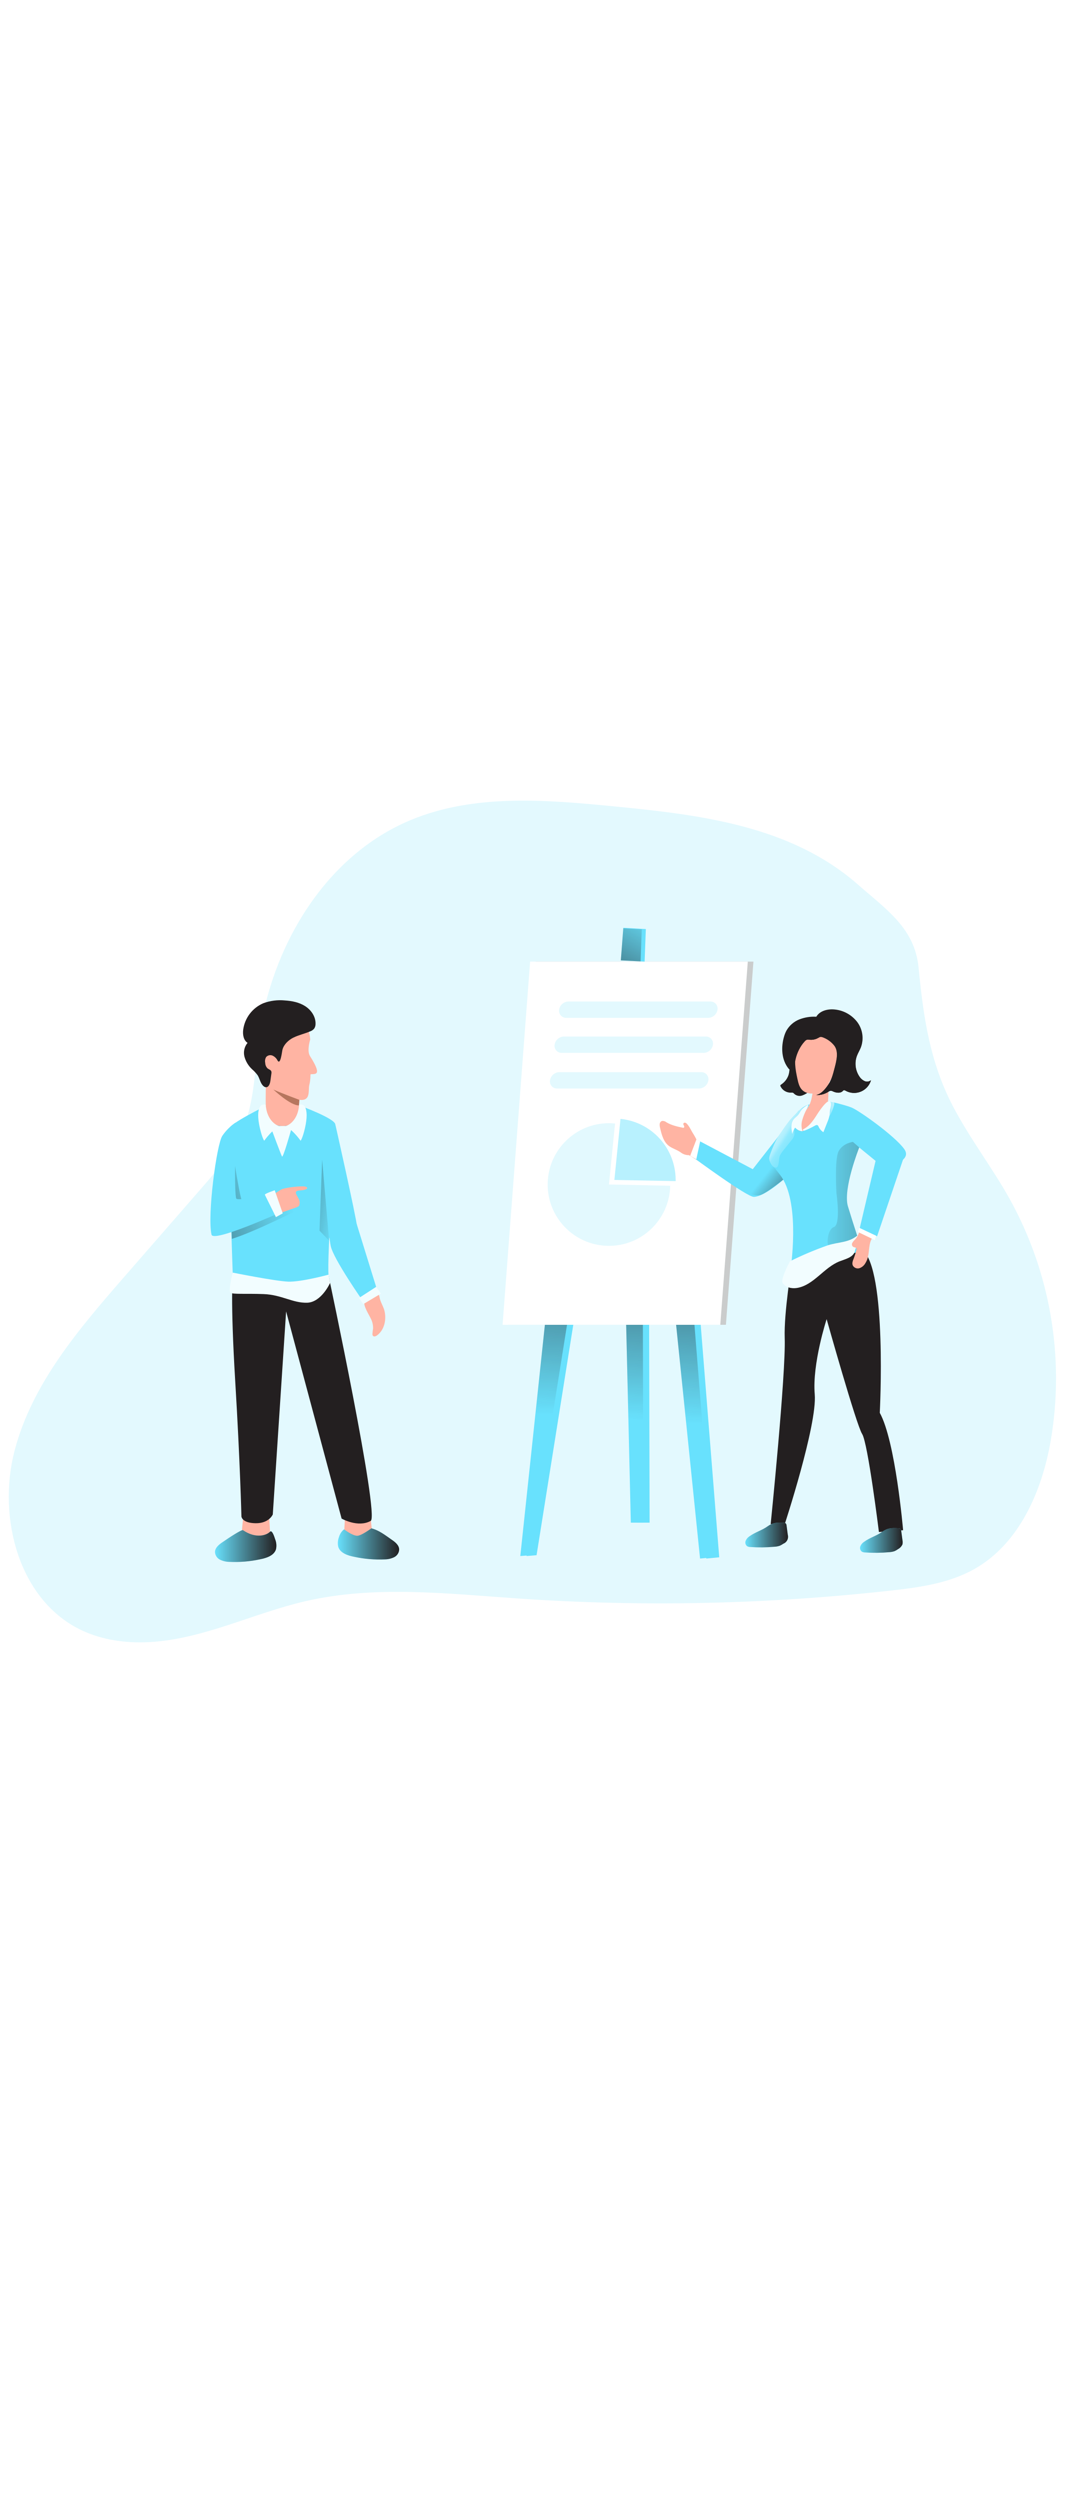 <svg id="_0078_team_presentation" xmlns="http://www.w3.org/2000/svg" xmlns:xlink="http://www.w3.org/1999/xlink" viewBox="0 0 500 500" data-imageid="team-presentation-72" imageName="Team Presentation" class="illustrations_image" style="width: 215px;"><defs><style>.cls-1_team-presentation-72{fill:none;}.cls-1_team-presentation-72,.cls-2_team-presentation-72,.cls-3_team-presentation-72,.cls-4_team-presentation-72,.cls-5_team-presentation-72,.cls-6_team-presentation-72,.cls-7_team-presentation-72,.cls-8_team-presentation-72,.cls-9_team-presentation-72,.cls-10_team-presentation-72,.cls-11_team-presentation-72,.cls-12_team-presentation-72,.cls-13_team-presentation-72,.cls-14_team-presentation-72,.cls-15_team-presentation-72,.cls-16_team-presentation-72,.cls-17_team-presentation-72,.cls-18_team-presentation-72,.cls-19_team-presentation-72,.cls-20_team-presentation-72,.cls-21_team-presentation-72,.cls-22_team-presentation-72,.cls-23_team-presentation-72,.cls-24_team-presentation-72,.cls-25_team-presentation-72,.cls-26_team-presentation-72{stroke-width:0px;}.cls-2_team-presentation-72{fill:url(#linear-gradient);}.cls-3_team-presentation-72{opacity:.18;}.cls-3_team-presentation-72,.cls-10_team-presentation-72,.cls-11_team-presentation-72,.cls-12_team-presentation-72{isolation:isolate;}.cls-3_team-presentation-72,.cls-11_team-presentation-72,.cls-26_team-presentation-72{fill:#68e1fd;}.cls-4_team-presentation-72{fill:url(#linear-gradient-11-team-presentation-72);}.cls-5_team-presentation-72{fill:url(#linear-gradient-13-team-presentation-72);}.cls-6_team-presentation-72{fill:url(#linear-gradient-10-team-presentation-72);}.cls-7_team-presentation-72{fill:url(#linear-gradient-16-team-presentation-72);}.cls-8_team-presentation-72{fill:url(#linear-gradient-15-team-presentation-72);}.cls-9_team-presentation-72{fill:url(#linear-gradient-14-team-presentation-72);}.cls-10_team-presentation-72{fill:url(#linear-gradient-12-team-presentation-72);}.cls-10_team-presentation-72,.cls-12_team-presentation-72{opacity:.69;}.cls-11_team-presentation-72{opacity:.47;}.cls-12_team-presentation-72{fill:url(#linear-gradient-5-team-presentation-72);}.cls-13_team-presentation-72{fill:url(#linear-gradient-4-team-presentation-72);}.cls-14_team-presentation-72{fill:url(#linear-gradient-2-team-presentation-72);}.cls-15_team-presentation-72{fill:url(#linear-gradient-3-team-presentation-72);}.cls-16_team-presentation-72{fill:url(#linear-gradient-8-team-presentation-72);}.cls-17_team-presentation-72{fill:url(#linear-gradient-9-team-presentation-72);}.cls-18_team-presentation-72{fill:url(#linear-gradient-7-team-presentation-72);}.cls-19_team-presentation-72{fill:url(#linear-gradient-6-team-presentation-72);}.cls-20_team-presentation-72{fill:#231f20;}.cls-21_team-presentation-72{fill:#cacccc;}.cls-22_team-presentation-72{fill:#b6765e;}.cls-23_team-presentation-72{fill:#fff;}.cls-24_team-presentation-72{fill:#ffb4a3;}.cls-25_team-presentation-72{fill:#f2fdff;}</style><linearGradient id="linear-gradient-team-presentation-72" x1="271.74" y1="2686.87" x2="279.61" y2="2381.95" gradientTransform="translate(-34.23 2880.44) scale(1 -1)" gradientUnits="userSpaceOnUse"><stop offset="0" stop-color="#231f20" stop-opacity="0"/><stop offset="1" stop-color="#231f20"/></linearGradient><linearGradient id="linear-gradient-2-team-presentation-72" x1="321.9" y1="2616.82" x2="329.28" y2="2739.92" gradientTransform="translate(-31 2945.64) scale(1 -1)" xlink:href="#linear-gradient-team-presentation-72"/><linearGradient id="linear-gradient-3-team-presentation-72" x1="333.77" y1="2852.04" x2="302.71" y2="2799.62" gradientTransform="translate(-31 2945.64) scale(1 -1)" xlink:href="#linear-gradient-team-presentation-72"/><linearGradient id="linear-gradient-4-team-presentation-72" x1="396.96" y1="2673.55" x2="416.46" y2="2658.08" xlink:href="#linear-gradient-team-presentation-72"/><linearGradient id="linear-gradient-5-team-presentation-72" x1="411.91" y1="2692.65" x2="426.55" y2="2696.51" gradientTransform="translate(-34.23 2880.44) scale(1 -1)" gradientUnits="userSpaceOnUse"><stop offset=".02" stop-color="#fff" stop-opacity="0"/><stop offset=".58" stop-color="#fff" stop-opacity=".39"/><stop offset=".68" stop-color="#fff" stop-opacity=".68"/><stop offset="1" stop-color="#fff"/></linearGradient><linearGradient id="linear-gradient-6-team-presentation-72" x1="411.59" y1="2656.72" x2="506.92" y2="2656.72" xlink:href="#linear-gradient-team-presentation-72"/><linearGradient id="linear-gradient-7-team-presentation-72" x1="401.99" y1="2710.32" x2="406.43" y2="2711.7" xlink:href="#linear-gradient-team-presentation-72"/><linearGradient id="linear-gradient-8-team-presentation-72" x1="416.3" y1="2729.7" x2="420.82" y2="2710.04" xlink:href="#linear-gradient-team-presentation-72"/><linearGradient id="linear-gradient-9-team-presentation-72" x1="434.61" y1="2495.35" x2="454.44" y2="2495.35" xlink:href="#linear-gradient-team-presentation-72"/><linearGradient id="linear-gradient-10-team-presentation-72" x1="381.22" y1="2497.87" x2="401.05" y2="2497.87" xlink:href="#linear-gradient-team-presentation-72"/><linearGradient id="linear-gradient-11-team-presentation-72" x1="407.59" y1="2734.97" x2="410.28" y2="2727.33" xlink:href="#linear-gradient-team-presentation-72"/><linearGradient id="linear-gradient-12-team-presentation-72" x1="409.41" y1="2679.01" x2="395.55" y2="2687.97" xlink:href="#linear-gradient-5-team-presentation-72"/><linearGradient id="linear-gradient-13-team-presentation-72" x1="162.09" y1="2669.69" x2="77.05" y2="2633.43" xlink:href="#linear-gradient-team-presentation-72"/><linearGradient id="linear-gradient-14-team-presentation-72" x1="189.82" y1="2717.53" x2="143.8" y2="2725.79" gradientTransform="translate(-31 2945.64) scale(1 -1)" xlink:href="#linear-gradient-team-presentation-72"/><linearGradient id="linear-gradient-15-team-presentation-72" x1="134.32" y1="2492.74" x2="162.9" y2="2492.74" xlink:href="#linear-gradient-team-presentation-72"/><linearGradient id="linear-gradient-16-team-presentation-72" x1="191.44" y1="2493.74" x2="220.06" y2="2493.74" xlink:href="#linear-gradient-team-presentation-72"/></defs><path id="background_team-presentation-72" class="cls-3_team-presentation-72 targetColor" d="M443.58,183.02c7.78,14.96,18.18,28.41,26.41,43.12,19,34.21,25.77,73.87,19.2,112.44-4.11,23.69-14.73,48.16-35.72,59.9-11.75,6.57-25.43,8.46-38.8,9.94-57.61,6.41-115.68,7.64-173.51,3.68-32.96-2.27-66.5-6.18-98.7,1.2-24.58,5.63-47.83,17.75-73,19.09-10.67.56-21.58-.9-31.26-5.42-29.28-13.69-39.56-52.28-31.44-83.53,8.12-31.26,30.01-56.77,51.23-81.11,11.97-13.74,23.93-27.47,35.91-41.19,7.29-8.39,14.71-16.92,19.05-27.12,5.52-12.96,5.64-27.46,7.43-41.44,5.53-43.2,30.68-85.9,70.9-102.59,29.66-12.3,63.14-9.4,95.1-6.28,39.77,3.88,81.9,8.98,113.09,36.37,13.47,11.83,26.38,20.3,28.18,38.6,2.23,22.82,5.14,43.6,15.93,64.34Z" style="fill: rgb(104, 225, 253);"/><path id="shadow_team-presentation-72" class="cls-2_team-presentation-72" d="M270.31,383.68c-4.7,2.25-10.07,2.3-15.3,2.4-27.69.57-272.41-2.52-176.55,14.04-.84,7.11,102.93,6.13,110.08,6.3,73.28,1.68,146.54.61,219.77-3.21,6.77-.35,14.47-1.21,18.46-6.71,4.89-6.71.84-16.89-6.16-21.38-7-4.49-15.77-4.87-24.07-5.09l-77.72-2.18c-8.23-.23-19.1-2.45-27.11.21-8.4,2.83-13.55,11.75-21.41,15.63Z"/><g id="data_board_team-presentation-72"><polygon class="cls-26_team-presentation-72 targetColor" points="256.8 282.85 245.14 392.35 249.8 391.96 266.89 284.79 274.85 252.56 293.68 253.34 296.6 376.82 302.42 376.82 302.13 252.46 314.36 252.46 328.83 393.52 334.84 392.93 322.8 242.07 278.92 228.88 254.85 251.78 256.8 282.85" style="fill: rgb(104, 225, 253);"/><polygon class="cls-26_team-presentation-72 targetColor" points="253.88 282.85 242.23 392.35 246.89 391.96 263.98 284.79 271.94 252.56 290.77 253.34 293.68 376.82 299.51 376.82 299.21 252.46 311.45 252.46 325.91 393.52 331.93 392.93 319.89 242.07 276.01 228.88 251.94 251.78 253.88 282.85" style="fill: rgb(104, 225, 253);"/><polygon class="cls-14_team-presentation-72" points="253.88 282.85 242.23 392.35 246.89 391.96 263.98 284.79 271.94 252.56 290.77 253.34 293.68 376.82 299.51 376.82 299.21 252.46 311.45 252.46 325.91 393.52 331.93 392.93 319.89 242.07 276.01 228.88 251.94 251.78 253.88 282.85"/><polygon class="cls-21_team-presentation-72" points="337.95 284.79 236.6 284.79 249.41 115.87 350.76 115.87 337.95 284.79"/><polygon class="cls-23_team-presentation-72" points="335.33 284.79 233.98 284.79 246.8 115.87 348.14 115.87 335.33 284.79"/><path class="cls-3_team-presentation-72 targetColor" d="M312.01,220.12c-.32,15.75-13.34,28.27-29.09,27.95-15.75-.32-28.27-13.34-27.95-29.09.31-15.53,12.99-27.96,28.52-27.96.96,0,1.91.06,2.85.15l-2.84,28.36,28.52.59Z" style="fill: rgb(104, 225, 253);"/><polygon class="cls-26_team-presentation-72 targetColor" points="300.67 100.73 300.1 115.87 298.22 115.76 289.03 115.29 290.17 100.4 290.19 100.15 300.67 100.73" style="fill: rgb(104, 225, 253);"/><polygon class="cls-15_team-presentation-72" points="298.78 100.87 298.22 115.76 289.03 115.29 290.17 100.4 298.78 100.87"/><path class="cls-3_team-presentation-72 targetColor" d="M329.67,142.04h-66.01c-1.82.05-3.34-1.38-3.4-3.2,0-.2,0-.41.04-.61h0c.34-2.16,2.18-3.77,4.37-3.81h66.01c1.82-.05,3.34,1.38,3.4,3.2,0,.2,0,.41-.04.61h0c-.34,2.16-2.18,3.77-4.37,3.81Z" style="fill: rgb(104, 225, 253);"/><path class="cls-3_team-presentation-72 targetColor" d="M327.56,158.33h-66.01c-1.83.05-3.35-1.39-3.4-3.21,0-.2,0-.4.04-.6h0c.34-2.16,2.18-3.77,4.37-3.81h66.01c1.83-.05,3.34,1.39,3.39,3.22,0,.2,0,.4-.04.59h0c-.34,2.16-2.18,3.77-4.37,3.82Z" style="fill: rgb(104, 225, 253);"/><path class="cls-3_team-presentation-72 targetColor" d="M325.41,174.9h-66.01c-1.83.05-3.34-1.39-3.39-3.22,0-.2,0-.4.04-.59h0c.34-2.16,2.19-3.77,4.38-3.81h66.01c1.83-.05,3.34,1.39,3.39,3.22,0,.2,0,.4-.04.59h0c-.34,2.16-2.19,3.77-4.38,3.81Z" style="fill: rgb(104, 225, 253);"/><path class="cls-11_team-presentation-72 targetColor" d="M314.55,217.42c.01.18.01.37,0,.55l-28.53-.55,2.85-28.4c14.58,1.47,25.68,13.74,25.68,28.4Z" style="fill: rgb(104, 225, 253);"/></g><g id="character_2_team-presentation-72"><path class="cls-20_team-presentation-72" d="M368.63,256.64s-3.72,22.5-3.31,34.27c.59,16.6-6.53,86.56-6.53,86.56l6.36.62s15.37-46.73,14.15-60.98,5.54-34.95,5.54-34.95c0,0,13.84,49.27,16.52,53.4,2.69,4.13,7.82,45.62,7.82,45.62l11.26-.84s-3.52-41.39-10.86-54.6c0,0,3.52-66.98-8.23-75.96-11.75-8.98-32.73,6.85-32.73,6.85Z"/><path class="cls-24_team-presentation-72" d="M344.06,220.37l-23.3-14.47c-1.41.02-2.78-.44-3.89-1.31-1.63-1.18-3.58-1.68-5.24-2.83-2.69-1.86-3.61-5.36-4.33-8.55-.17-.6-.23-1.23-.18-1.85.07-.63.49-1.17,1.09-1.39.74-.07,1.48.16,2.05.64,2.3,1.38,4.97,1.97,7.55,2.52.16.05.33.05.5,0,.31-.15.27-.61.11-.92s-.39-.64-.3-.98c.14-.34.52-.53.88-.43.35.11.66.32.88.61,1.24,1.34,1.92,3.13,2.92,4.63.76,1.23,1.44,2.51,2.01,3.83l22.57,12.67s6.62,9.93-3.33,7.83Z"/><path class="cls-26_team-presentation-72 targetColor" d="M371.87,185.04l-21.43,27.38-25.43-13.43-2.26,7.95s24.88,18.35,28.15,18.35c5.24,0,15.19-9.23,15.19-9.23l5.78-31.02Z" style="fill: rgb(104, 225, 253);"/><path class="cls-13_team-presentation-72" d="M371.87,185.12l-21.43,27.39-4.66,1.41v8.54s5.54,3.01,8.59,1.85,11.67-8.14,11.67-8.14l5.82-31.05Z"/><path class="cls-26_team-presentation-72 targetColor" d="M411.39,211.62l-11.38-9.29s-7.7,19.3-5.25,27.4c1.25,4.14,2.95,9.46,4.31,13.65,1.3,4.03,2.3,7.02,2.3,7.02l-33.4,9.23s4.77-30.28-4.04-43.49c-2.82-4.2-7.71-7.95-5.26-12.72,2.45-4.77,12.41-20.98,18.75-21.15,0,0,5.47,2.86,7.99-1.54,0,0,7.47,1.59,11.01,3s20.14,13.21,24.53,19.3c4.39,6.09-9.55,8.59-9.55,8.59Z" style="fill: rgb(104, 225, 253);"/><path class="cls-12_team-presentation-72" d="M386.63,186.99c-.84,1.46-2.07,2.65-3.54,3.47-1.47.81-3.02,1.46-4.62,1.96,2.77-3.23,5.54-6.65,6.71-10.73.1-.34.22-.73.54-.84.2-.06.42-.06.62,0,1.86.24,2.43.34,1.9,2.01-.42,1.42-.96,2.81-1.62,4.14Z"/><path class="cls-19_team-presentation-72" d="M394.76,229.73c1.25,4.14,2.95,9.46,4.31,13.65l-4.82,3.36s-7.77.58-8.54.97-.78-7.19,2.52-8.39,1.17-15.72,1.17-15.72c0,0-.97-15.53.96-19.42,1.94-3.89,6.71-4.46,6.71-4.46l2.95,2.58s-7.72,19.36-5.27,27.43Z"/><path class="cls-25_team-presentation-72" d="M367.75,255.28c-.88,1.62-4.3,8.33-3.42,9.94,1.23,2.2,4.2,2.84,6.65,2.45,7.8-1.22,12.54-9.51,19.88-12.39,2.73-1.07,6.23-1.79,7.1-4.58.11-.67.32-1.31.62-1.91.36-.5.97-.8,1.32-1.32.85-1.37.48-3.17-.84-4.09-4.33,3.36-8.67,2.81-13.85,4.51-5.97,2.09-11.8,4.56-17.46,7.38Z"/><path class="cls-20_team-presentation-72" d="M367.95,163.12c-.4,1.86-.29,3.83-.9,5.63-.63,1.75-1.81,3.25-3.36,4.27-.19.13-.42.3-.42.55,0,.09.03.19.08.27.9,1.9,2.85,3.07,4.95,2.98.3-.05.62-.03.91.08.22.13.41.3.57.5,1.01.89,2.42,1.16,3.68.72,1.23-.45,2.36-1.12,3.36-1.97.24-.18.5-.4.5-.7-.02-.19-.1-.37-.23-.52-1.57-2.09-2.62-4.53-3.04-7.12-.27-2.17.13-4.46-.64-6.51-1.52-4.1-4.86-.96-5.46,1.83Z"/><path class="cls-18_team-presentation-72" d="M367.95,163.12c-.4,1.86-.29,3.83-.9,5.63-.63,1.75-1.81,3.25-3.36,4.27-.19.13-.42.3-.42.55,0,.09.03.19.08.27.9,1.9,2.85,3.07,4.95,2.98.3-.05.62-.03.91.08.22.13.41.3.57.5,1.01.89,2.42,1.16,3.68.72,1.23-.45,2.36-1.12,3.36-1.97.24-.18.5-.4.5-.7-.02-.19-.1-.37-.23-.52-1.57-2.09-2.62-4.53-3.04-7.12-.27-2.17.13-4.46-.64-6.51-1.52-4.1-4.86-.96-5.46,1.83Z"/><path class="cls-1_team-presentation-72" d="M378.32,176.92c-.39,2.3-.77,4.62-2.01,6.54,0,0-.04.05-.06.08.23-.93,1.42-5.44,1.68-5.97.11-.23.24-.45.39-.65Z"/><path class="cls-24_team-presentation-72" d="M385.83,170.81c0,.54,0,1.07-.04,1.6-.04,1.12-.07,2.23-.09,3.36,0,.51,0,1.02-.04,1.54,0,1.72-.14,3.44-.44,5.14-.61,2.93-2.1,5.6-4.27,7.66-1.33,1.18-2.76,2.23-4.28,3.16-.84.61-1.77,1.06-2.77,1.33-1.02.27-2.11-.06-2.82-.84-.76-.95-.55-2.35-.04-3.46,1.17-2.6,3.66-4.36,5.23-6.71h0s.04-.05.06-.08c1.23-1.91,1.62-4.2,2.01-6.54.55-3.36,1.11-6.6,4.2-8.51.7-.53,1.64-.62,2.43-.25.84.49.91,1.64.88,2.61Z"/><path class="cls-24_team-presentation-72" d="M386.61,173.02c-.02.95-.31,1.88-.84,2.68-.01.02-.02.05-.04.07-.95,1.94-2.18,3.73-3.65,5.32-1.51,1.62-3.61,2.57-5.82,2.62,0-.05,0-.11,0-.16h0s.04-.05.06-.08c1.23-1.91,1.62-4.2,2.01-6.54.84-1.2,2.21-1.92,3.42-2.79s2.58-1.76,4.04-1.68h.27c.14,0,.27.04.38.13.11.12.17.28.18.44Z"/><path class="cls-24_team-presentation-72" d="M371.25,157.32c-1.85,4.04-.94,8.76,0,13.11.37,1.68.78,3.51,1.92,4.84,1.85,2.15,5.22,2.46,7.81,1.32,3.98-1.75,6.12-6.02,7.74-10.07,1.36-3.36,2.59-6.87,2.77-10.51s-.84-7.47-3.46-10c-.97-.99-2.2-1.68-3.55-2-2.22-.46-4.48.44-6.55,1.38-2.52,1.13-5.03,2.45-6.61,4.68-2.48,3.49-1.94,8.21-1.31,12.45"/><path class="cls-20_team-presentation-72" d="M376.8,152.21c-.39-.08-.78-.08-1.17,0-.4.16-.76.42-1.03.76-2.06,2.37-3.5,5.22-4.2,8.29-.27,1.64-.92,3.19-1.9,4.52-.13.19-.33.33-.55.37-.32,0-.58-.23-.78-.47-3.36-4.1-3.65-10.02-2.11-15.1.27-.91.62-1.79,1.07-2.63,1.35-2.35,3.46-4.18,5.98-5.19,2.52-.98,5.22-1.41,7.91-1.25,1.68-2.84,5.44-3.73,8.71-3.36,4.13.44,7.89,2.57,10.4,5.87,2.5,3.38,3.12,7.8,1.65,11.74-.54,1.37-1.34,2.63-1.85,4-1.17,3.2-.73,6.76,1.17,9.58.57.91,1.39,1.63,2.36,2.09.99.45,2.15.31,3.01-.36-1.27,4.34-5.81,6.82-10.15,5.55-.6-.18-1.18-.42-1.72-.73-.22-.17-.5-.24-.77-.21-.19.09-.36.22-.49.39-1.09,1.14-3,.84-4.44.23-.39-.23-.83-.35-1.28-.34-.37.08-.72.25-1.02.49-1.68,1.07-3.66,1.59-5.65,1.47,2.15-.4,3.73-2.19,5.03-3.92,2.13-2.78,2.73-5.43,3.62-8.82.89-3.39,1.91-7.62-.3-10.34-1.45-1.78-3.37-3.11-5.55-3.84-1.07-.29-1.59.23-2.52.67-1.08.48-2.27.67-3.45.54Z"/><path class="cls-16_team-presentation-72" d="M405.51,171.04c-1.26,4.35-5.8,6.85-10.14,5.59-.62-.18-1.21-.43-1.77-.74-.22-.17-.5-.25-.77-.22-.2.08-.36.22-.49.39-1.1,1.13-3,.88-4.44.23-.39-.23-.83-.35-1.28-.34-.37.08-.72.25-1.02.48-1.68,1.08-3.66,1.6-5.65,1.48,2.15-.4,3.73-2.19,5.03-3.92,2.14-2.79,2.74-5.43,3.62-8.82.87-3.39,1.91-7.62-.29-10.34-1.45-1.78-3.38-3.11-5.55-3.84-.44-.13-.91-.11-1.33.07-.37.14-.72.39-1.19.6-1.09.48-2.29.65-3.47.51-.38-.08-.78-.08-1.16,0-.41.16-.76.42-1.03.76-1.26,1.31-2.36,2.75-3.28,4.31-.66,1.11-1.16,2.31-1.48,3.57-.43,1.68-.21,3.59-1.33,4.93-.13.2-.33.33-.56.37-.31,0-.57-.23-.77-.47-3.36-4.1-3.65-10.02-2.1-15.1.26-.91.61-1.8,1.05-2.64,1.36-2.35,3.47-4.18,5.99-5.18,2.52-.98,5.22-1.41,7.91-1.25,1.68-2.84,5.44-3.73,8.71-3.36,4.13.44,7.89,2.57,10.4,5.87,2.5,3.39,3.12,7.82,1.65,11.77-.54,1.36-1.33,2.62-1.85,3.99-1.17,3.2-.73,6.76,1.17,9.58.57.91,1.39,1.63,2.36,2.09,1,.45,2.18.31,3.04-.38Z"/><path class="cls-24_team-presentation-72" d="M420.66,206.74c.1.05-2.69,6.91-2.85,7.31l-8.68,22.21-3.23,8.28c-.24.63-.59,1.28-.76,1.93-.91,3.3-.32,6.59-2.27,9.67-.6,1.08-1.58,1.91-2.74,2.32-1.21.38-2.52-.16-3.12-1.28-.43-1.02,0-2.19.44-3.23.51-1.33.93-2.69,1.27-4.07.05-.18.05-.37,0-.55-.17-.6-1.05-.5-1.58-.84-.53-.42-.68-1.16-.37-1.76.32-.57.74-1.08,1.23-1.52,1.99-2.13,2.4-4.79,3.05-7.5.7-2.95,1.42-5.9,2.16-8.85,1.05-4.26,2.11-8.53,3.26-12.78.51-1.9.84-5.15,2.11-6.75,1.18-1.43,7.45-4.91,12.11-2.59Z"/><path class="cls-26_team-presentation-72 targetColor" d="M348.86,383.21c-.79.51-1.4,1.26-1.75,2.13-.33.9-.02,1.91.76,2.47.44.22.93.34,1.43.34,3.76.26,7.53.22,11.29-.13.86-.04,1.71-.21,2.52-.5.55-.25,1.08-.56,1.57-.91,1.66-.64,2.56-2.44,2.07-4.15l-.57-4.29c0-.38-.15-.74-.4-1.02-.28-.19-.61-.28-.94-.26-3.22-.15-4.98-.16-7.55,1.68-2.57,1.84-5.83,2.73-8.42,4.64Z" style="fill: rgb(104, 225, 253);"/><path class="cls-26_team-presentation-72 targetColor" d="M402.26,385.74c-.79.51-1.4,1.25-1.75,2.12-.33.9-.02,1.92.76,2.48.44.22.93.33,1.43.34,3.76.26,7.53.22,11.29-.13.86-.04,1.71-.21,2.52-.5.55-.25,1.08-.56,1.57-.92.91-.48,1.64-1.26,2.06-2.21.13-.64.13-1.29,0-1.93l-.57-4.29c0-.38-.15-.74-.4-1.02-.28-.19-.61-.28-.94-.26-3.22-.16-4.98-.17-7.55,1.68-2.57,1.85-5.82,2.73-8.41,4.64Z" style="fill: rgb(104, 225, 253);"/><path class="cls-17_team-presentation-72" d="M402.26,385.74c-.79.51-1.4,1.25-1.75,2.12-.33.9-.02,1.92.76,2.48.44.22.93.33,1.43.34,3.76.26,7.53.22,11.29-.13.86-.04,1.71-.21,2.52-.5.55-.25,1.08-.56,1.57-.92.91-.48,1.64-1.26,2.06-2.21.13-.64.13-1.29,0-1.93l-.57-4.29c0-.38-.15-.74-.4-1.02-.28-.19-.61-.28-.94-.26-3.22-.16-4.98-.17-7.55,1.68-2.57,1.85-5.82,2.73-8.41,4.64Z"/><path class="cls-6_team-presentation-72" d="M348.86,383.21c-.79.51-1.4,1.26-1.75,2.13-.33.9-.02,1.91.76,2.47.44.22.93.34,1.43.34,3.76.26,7.53.22,11.29-.13.86-.04,1.71-.21,2.52-.5.55-.25,1.08-.56,1.57-.91,1.66-.64,2.56-2.44,2.07-4.15l-.57-4.29c0-.38-.15-.74-.4-1.02-.28-.19-.61-.28-.94-.26-3.22-.15-4.98-.16-7.55,1.68-2.57,1.84-5.83,2.73-8.42,4.64Z"/><path class="cls-4_team-presentation-72" d="M381.49,151.09c-.37.14-.72.39-1.19.6-1.09.48-2.29.65-3.47.51-.38-.08-.78-.08-1.16,0-.41.16-.76.42-1.03.76-1.26,1.31-2.36,2.75-3.28,4.31h-.08s.2-6.56,3.62-8.75c3.42-2.19,6.55,2.19,6.55,2.19l.04.37Z"/><path class="cls-10_team-presentation-72" d="M363.03,206.23c.49-1,1.1-1.92,1.83-2.76l3.54-4.42c.62-.68,1.09-1.49,1.36-2.37.25-1.1-.12-2.22-.13-3.36,0-2.38,1.52-4.52,3.36-6.02.2-.16,3.55-4.14,3.65-4.37.29-.69-2.05.43-2.69.84-3.42,1.96-4.44,3.78-5.82,5.46-4.69,5.67-7.13,9.38-9.61,16.31-.25.63-.39,1.29-.42,1.96,0,1.37,1.49,4.3,3.16,4.2,1.56-.08,1.28-4.26,1.77-5.47Z"/><path class="cls-25_team-presentation-72" d="M374.16,193.74c-.18.09-.39.22-.39.43,0,.37.55.39.9.25,1.62-.62,3.19-1.37,4.69-2.23.39-.22.84-.45,1.25-.23.24.19.42.44.51.74.48,1.04,1.24,1.91,2.21,2.52l1.82-4.6c.5-1.12.86-2.3,1.07-3.51.1-.84.06-1.68.21-2.46.23-.77.37-1.56.42-2.36-.2-4.75-5.35,2.97-6.01,3.99-1.8,2.81-3.62,5.85-6.67,7.46Z"/><path class="cls-25_team-presentation-72" d="M375.37,184.85c-.8,1.53-1.44,3.14-1.91,4.81-.47,1.68-.42,3.45.14,5.1-1.32-.09-2.55-.69-3.43-1.68-.61.9-1.07,1.9-1.35,2.95-.42-2.31-.76-4.94.69-6.79.6-.77,1.46-1.31,2.08-2.06.46-.56.78-1.22,1.19-1.81.88-1.26,2.07-2.26,3.46-2.91-.1.85-.39,1.67-.86,2.39Z"/><polyline class="cls-26_team-presentation-72 targetColor" points="408.14 206.35 400.18 240.14 408.33 243.63 421.34 205.19" style="fill: rgb(104, 225, 253);"/><polygon class="cls-23_team-presentation-72" points="399.98 239.65 399.4 241.61 407.27 245.4 407.85 243.36 399.98 239.65"/><polygon class="cls-23_team-presentation-72" points="325.04 198.97 324.26 198.48 321.3 206.2 324.16 207.81 325.97 199.46 325.04 198.97"/></g><g id="character_1_team-presentation-72"><path class="cls-24_team-presentation-72" d="M172.37,372.7l.84,8.48s-3.26,4.92-7.49,5.24-5.69-1.72-5.69-1.72l.7-12.49"/><path class="cls-24_team-presentation-72" d="M113.28,373.6l-.84,8.72s3.36,5.03,7.69,5.37c4.34.34,5.87-1.76,5.87-1.76l-.74-12.84"/><path class="cls-26_team-presentation-72 targetColor" d="M123.72,183.02s-16.86,8.14-17.24,10.81c-.39,2.67,1.91,68.31,1.91,68.31,0,0,5.47,7.1,22.23,7.1s22.66-4.8,22.36-7.2c-.95-8.31,3.5-67.7,3.12-70.49-.38-2.79-15.94-8.48-15.94-8.48l-16.44-.05Z" style="fill: rgb(104, 225, 253);"/><path class="cls-5_team-presentation-72" d="M134.21,224.67s-20.31,3.64-21.57,2.37c-1.13-1.13-6.02-34.23-6.17-33.22-.27,1.92.84,33.44,1.48,51,10.42-3.16,32.24-14.21,32.24-14.21-1.62-2.33-3.64-4.34-5.98-5.94Z"/><path class="cls-24_team-presentation-72" d="M126.4,224.91c1.47-1.11,3-2.13,4.58-3.06,1.77-.94,9.78-1.76,11.22-1.32s.84,1.26-.9,1.59-3.16-.04-3.53.99,1.9,3.14,1.75,4.93-.1,1.68-4.2,3.07-7.96,3.3-9.01.13c-1.05-3.17-1.32-5.83.09-6.33Z"/><path class="cls-24_team-presentation-72" d="M123.78,172.82s-.13,5.87-.06,10.2c.05,3.21,1.15,9.37,7.99,9.37s7.63-7.85,7.51-9.37c-.08-1.1.44-3.36,0-6.85-.45-3.74-15.06-5.96-15.44-3.35Z"/><path class="cls-25_team-presentation-72" d="M123.68,182.47c-1.02-.41-2.18.01-2.69.98-1.03,1.72-1.09,5.17,0,9.87s2.01,5.87,2.01,5.87c0,0,4.48-6.34,7.63-6.6-.03.08-6.2-1.18-6.94-10.13Z"/><path class="cls-25_team-presentation-72" d="M139.27,182.47c1.02-.41,2.19.01,2.7.98,1.02,1.72,1.08,5.17,0,9.87-1.08,4.7-2.01,5.87-2.01,5.87,0,0-4.48-6.34-7.63-6.6,0,.08,6.21-1.18,6.94-10.13Z"/><path class="cls-20_team-presentation-72" d="M108.39,262.14s-1.25,9.73,1.14,49.25c2.23,36.81,2.87,62.6,2.87,62.6,0,0,.24,3,6.59,3.1,6.34.09,8.01-4.1,8.01-4.1l6.2-94.42,25.83,96.35s7.61,4.38,13.55,1.09c4.2-2.33-19.6-113.97-19.6-113.97,0,0-20.36,11.19-44.59.1Z"/><path class="cls-26_team-presentation-72 targetColor" d="M109.62,190.77c-2.4,1.64-4.47,3.71-6.11,6.11-2.67,3.94-7.07,37.03-5.03,45.99.84,3.78,32.06-10.36,32.06-10.36,0,0-.73-6.34-4.04-8.51,0,0-15.31,3.29-16.45,2.14s-.44-35.37-.44-35.37Z" style="fill: rgb(104, 225, 253);"/><path class="cls-24_team-presentation-72" d="M144.43,152.06s-1.68,5.24-.12,7.73c5.87,9.23,2.52,8.27.34,8.47-.27,0,.12,1.77-.68,5.15-.63,2.67,1.25,8.75-6.97,6.2-2.35-.73-13.76-3.94-14.57-11.01-1.02-8.83-6.44-20.02,4.25-23.75,12.82-4.48,17-1.01,17.75,7.2Z"/><path class="cls-22_team-presentation-72" d="M139.37,180.17s-8.33-3.08-12.1-4.8c0,0,7.85,7.45,11.89,7.39l.21-2.59Z"/><path class="cls-26_team-presentation-72 targetColor" d="M156.1,191.54s9.6,42.47,10.19,47.94c.59,5.47-6.4,8.2-9.53,7.31-6.94-1.96-5.87-13.82-5.87-13.82l5.22-41.43Z" style="fill: rgb(104, 225, 253);"/><path class="cls-26_team-presentation-72 targetColor" d="M166.06,237.91l9.75,31.49-6.62,4.71s-14.12-20.1-15.24-26.05c-1.12-5.96-1.52-14.17,4.37-14.02" style="fill: rgb(104, 225, 253);"/><path class="cls-24_team-presentation-72" d="M178.58,277.03c-.52-1.37-1.26-2.7-1.68-4.12-.24-.84-.21-1.75-.84-2.52-1.94-2.36-5.39-.84-6.25,1.62-.47,1.67-.35,3.45.36,5.03.63,1.59,1.55,3.05,2.31,4.58.83,1.5,1.25,3.2,1.21,4.92-.15.86-.26,1.72-.3,2.59-.01.28.07.56.23.79.45.55,1.35.23,1.92-.2,3.83-2.83,4.64-8.52,3.05-12.7Z"/><polygon class="cls-25_team-presentation-72" points="169.11 275.19 167.17 272.29 175.12 267.15 177.33 270.29 169.11 275.19"/><path class="cls-25_team-presentation-72" d="M127.9,222.22l3.73,10.74-3.17,1.75s-4.92-9.9-5.15-10.39,4.59-2.1,4.59-2.1Z"/><polygon class="cls-9_team-presentation-72" points="149.98 207.96 148.75 241.01 153.22 245.67 149.98 207.96"/><path class="cls-25_team-presentation-72" d="M126.4,193.81s4.37,11.75,4.88,12.7,4.2-12.25,4.2-12.25c0,0,1.47-2.14-4.49-1.9-1.64,0-3.24.51-4.58,1.44Z"/><path class="cls-25_team-presentation-72" d="M152.93,261.48s-12.71,3.46-18.75,3.24c-6.04-.22-25.84-4.2-25.84-4.2,0,0-2.2,8.51-1.04,9.35s7.07.32,15.46.64c8.39.32,13.5,4.2,20.2,4.02,6.7-.18,10.72-9.23,10.72-9.23l-.74-3.82Z"/><path class="cls-26_team-presentation-72 targetColor" d="M113.12,380.32c-.56-.39-6.38,3.4-9.53,5.58-1.68,1.13-3.46,2.57-3.5,4.56.06,1.52.94,2.88,2.29,3.57,1.34.65,2.81,1.01,4.3,1.03,4.84.23,9.69-.17,14.42-1.2,3.01-.59,6.49-1.73,7.39-4.67.34-1.54.2-3.14-.38-4.6-.5-1.58-1.49-4.51-2.43-3.53-1.6,1.68-6.65,3.33-12.57-.75Z" style="fill: rgb(104, 225, 253);"/><path class="cls-26_team-presentation-72 targetColor" d="M172.9,379.45c3.7,1.01,6.28,3.1,9.43,5.29,1.68,1.13,3.46,2.58,3.5,4.56-.06,1.52-.94,2.88-2.3,3.57-1.33.65-2.78,1-4.26,1.03-4.84.23-9.69-.17-14.42-1.2-3.01-.59-6.49-1.73-7.39-4.67-.34-1.54-.2-3.14.38-4.6.4-1.38,1.21-2.61,2.34-3.51,0,0,3.65,2.89,6.05,3.01,1.89.09,6.68-3.49,6.68-3.49Z" style="fill: rgb(104, 225, 253);"/><path class="cls-8_team-presentation-72" d="M113.12,380.32c-.56-.39-6.38,3.4-9.53,5.58-1.68,1.13-3.46,2.57-3.5,4.56.06,1.52.94,2.88,2.29,3.57,1.34.65,2.81,1.01,4.3,1.03,4.84.23,9.69-.17,14.42-1.2,3.01-.59,6.49-1.73,7.39-4.67.34-1.54.2-3.14-.38-4.6-.5-1.58-1.49-4.51-2.43-3.53-1.6,1.68-6.65,3.33-12.57-.75Z"/><path class="cls-7_team-presentation-72" d="M172.9,379.45c3.7,1.01,6.28,3.1,9.43,5.29,1.68,1.13,3.46,2.58,3.5,4.56-.06,1.52-.94,2.88-2.3,3.57-1.33.65-2.78,1-4.26,1.03-4.84.23-9.69-.17-14.42-1.2-3.01-.59-6.49-1.73-7.39-4.67-.34-1.54-.2-3.14.38-4.6.4-1.38,1.21-2.61,2.34-3.51,0,0,3.65,2.89,6.05,3.01,1.89.09,6.68-3.49,6.68-3.49Z"/><path class="cls-20_team-presentation-72" d="M136.56,151.24c2.52-1.26,5.29-1.82,7.85-2.93.72-.26,1.36-.69,1.85-1.27.43-.63.65-1.38.64-2.15.13-3.36-1.99-6.46-4.78-8.27s-6.19-2.47-9.52-2.69c-3.38-.33-6.8.11-9.99,1.29-5.1,2.17-8.68,6.87-9.4,12.37-.27,2.23.14,4.85,2.04,6.07-1.5,1.79-2.04,4.2-1.44,6.45.61,2.22,1.83,4.23,3.52,5.81.99.85,1.88,1.81,2.65,2.86,1.02,1.68,1.26,3.89,2.79,5.09.27.22.59.37.94.43,1.33.15,1.97-1.56,2.16-2.89l.47-3.41c.09-.38.07-.78-.06-1.16-.29-.65-1.13-.84-1.68-1.27-.7-.67-1.1-1.6-1.12-2.57-.22-.94-.06-1.93.44-2.76.75-.83,1.95-1.08,2.97-.64.99.46,1.79,1.24,2.29,2.22,1.43,2.52,2.1-4.2,2.33-5.03.67-2.45,2.8-4.41,5.03-5.56Z"/></g></svg>